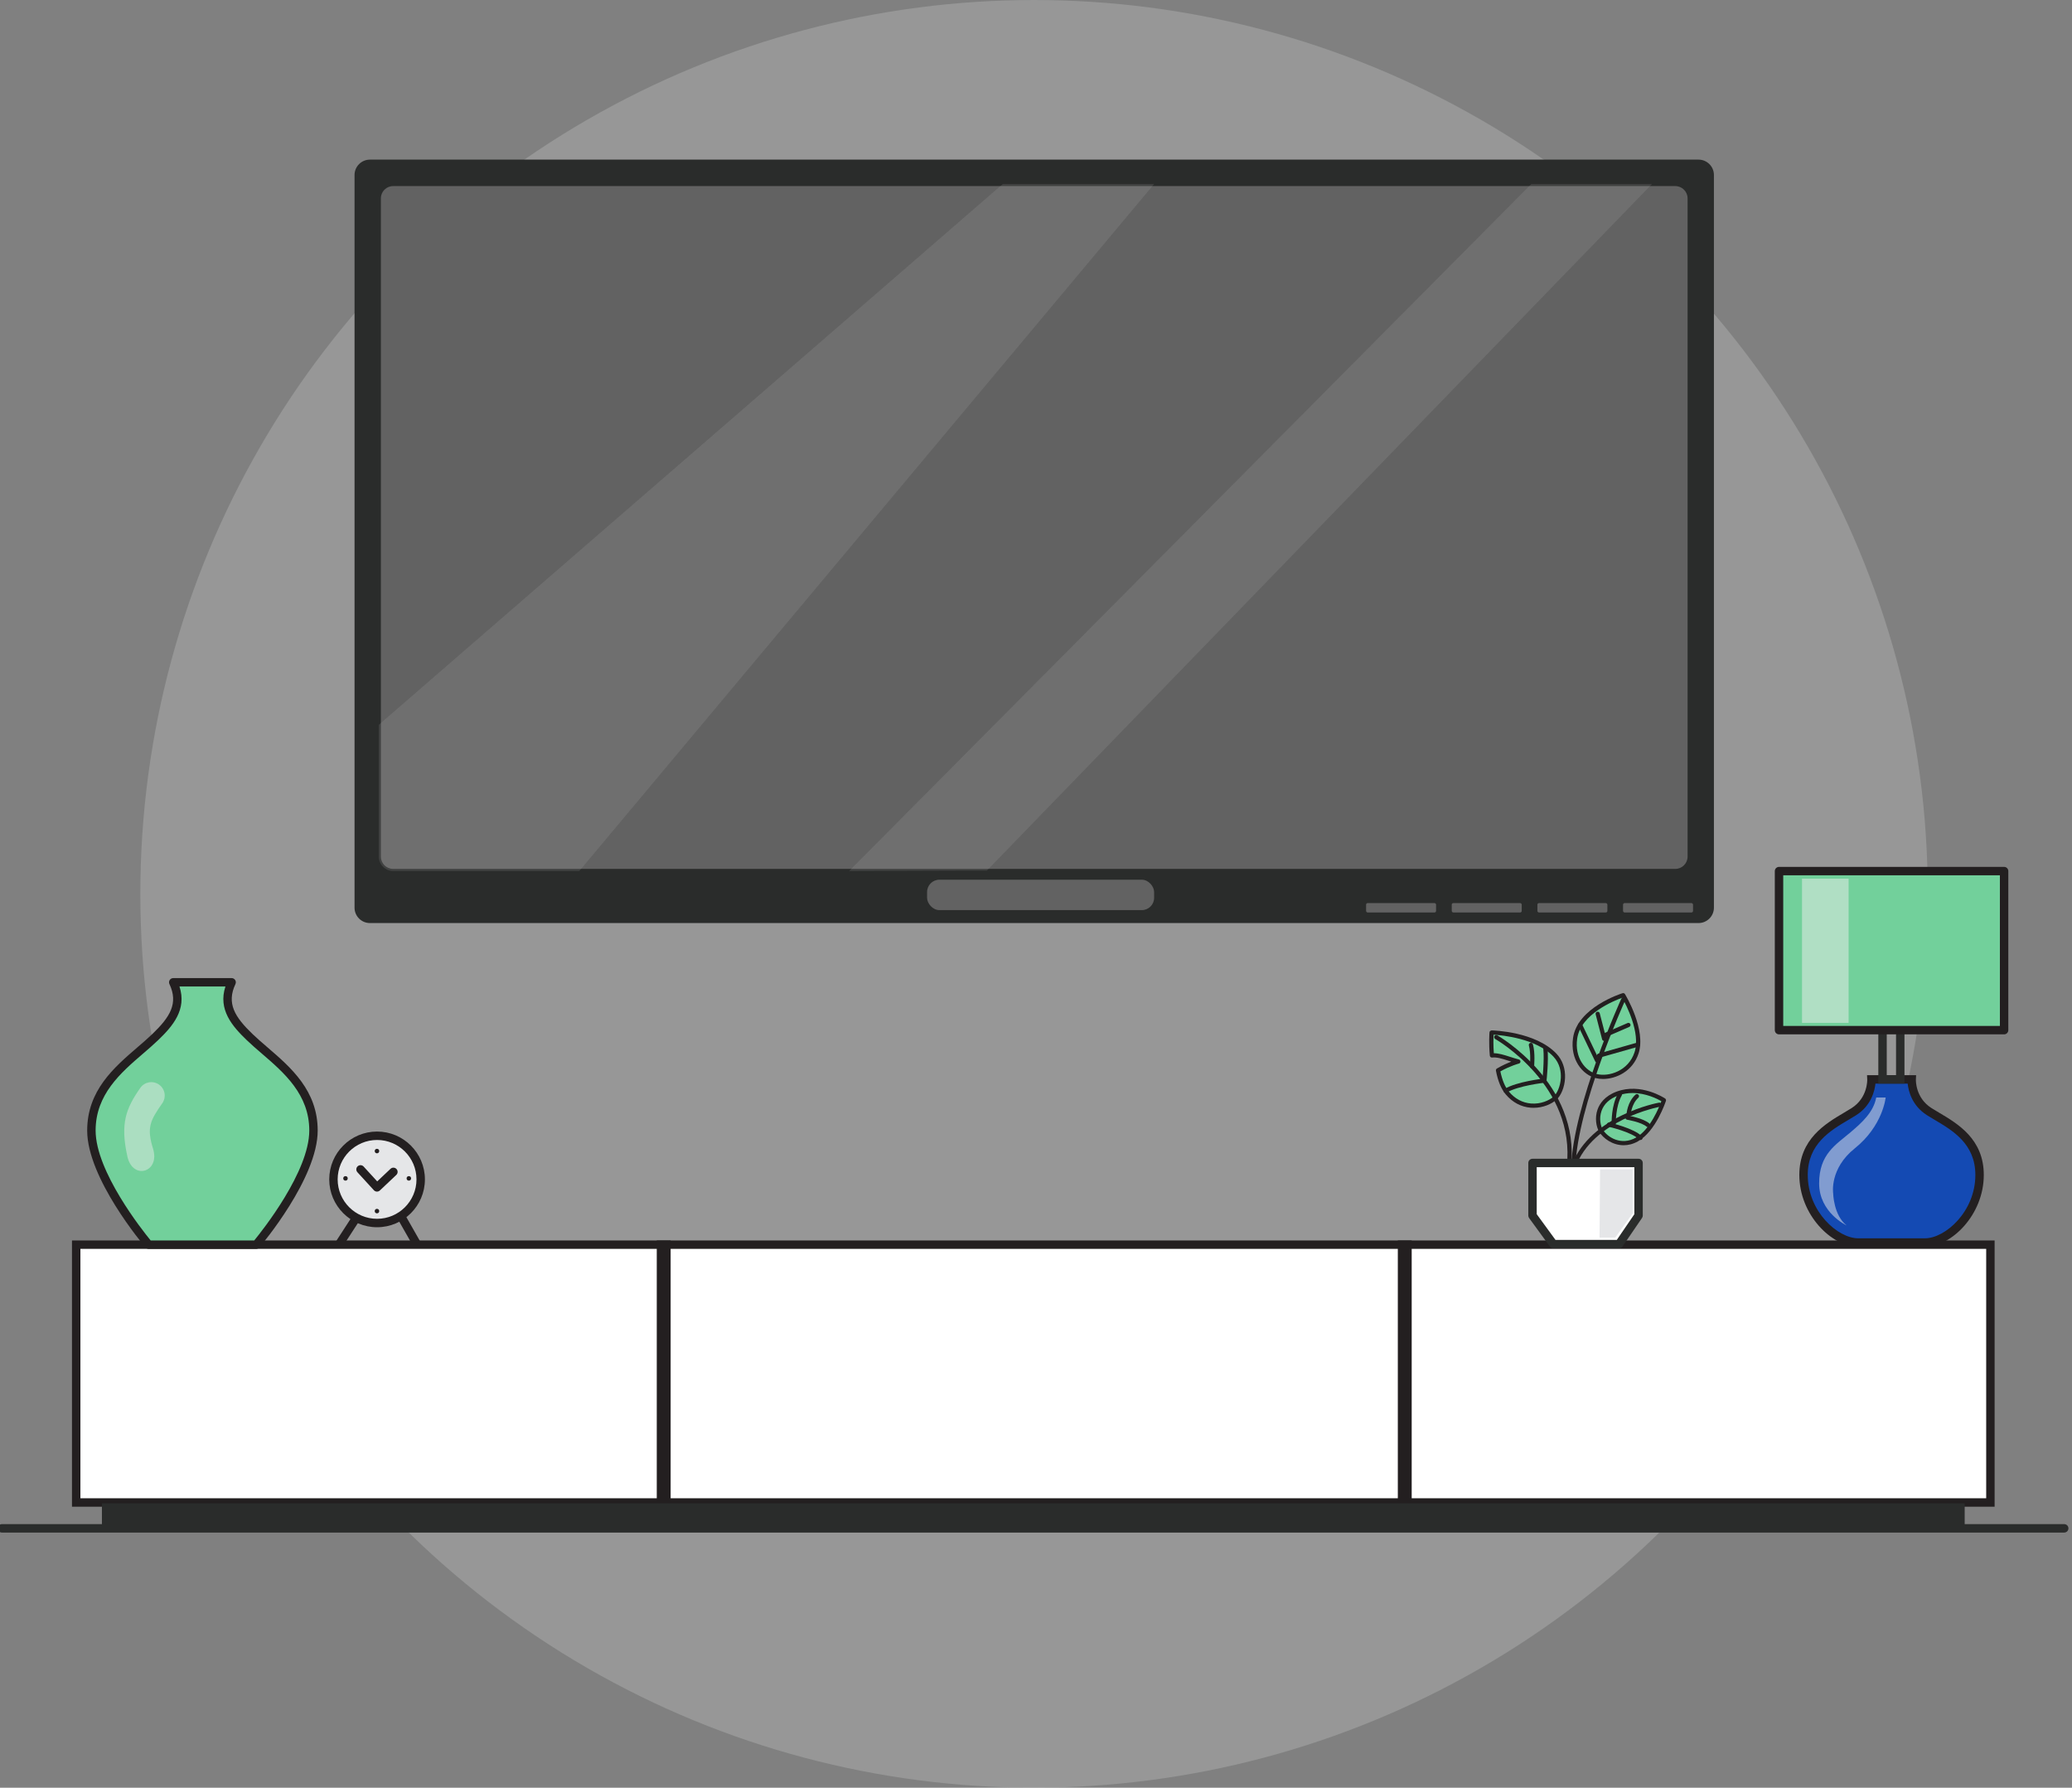 <?xml version="1.0" encoding="UTF-8"?>
<svg xmlns="http://www.w3.org/2000/svg" viewBox="0 0 492 424.435">
  <rect x="0" y="0" width="492" height="424.435" fill="#808080" stroke="none"/>
  <defs>
    <style>
      .uuid-23e5db2e-e408-4bcd-9028-41b306472931 {
        fill: none;
      }

      .uuid-955e36cd-48a6-4d3e-853b-bd5a8b1b5edb {
        opacity: .46;
      }

      .uuid-955e36cd-48a6-4d3e-853b-bd5a8b1b5edb, .uuid-b8d05502-a911-47ff-8a8a-280a92458a59 {
        fill: #eee;
        mix-blend-mode: screen;
      }

      .uuid-b8d05502-a911-47ff-8a8a-280a92458a59 {
        opacity: .5;
      }

      .uuid-dc233521-dbd7-43a2-8096-6b102dca85f3 {
        fill: #fff;
      }

      .uuid-6f8c32f8-0da5-42fe-9cc8-c46011edd511 {
        fill: #e5e6e8;
      }

      .uuid-e92ff3d6-2d44-4487-8bb4-646c26630eaa {
        fill: #72d09b;
      }

      .uuid-20e3f811-afc8-454e-98d6-69e91b89b0fb {
        fill: #cbcdcc;
      }

      .uuid-9a023505-7201-4bcf-9749-3c6a85088098 {
        fill: #144ab3;
      }

      .uuid-0af94ca8-c78c-4264-a7c6-78a523d28994 {
        fill: #231f20;
      }

      .uuid-5462a33a-0272-4b09-bbc6-b09faaaaa3a9 {
        fill: #626262;
      }

      .uuid-a3ef33a9-1fac-4f18-b35d-411f7799f8ea {
        fill: #2a2c2b;
      }

      .uuid-21bb76e1-85bc-4ce0-99cb-ceaed5904ea1 {
        fill: #bcbcbc;
        opacity: .15;
      }

      .uuid-256cfedd-d84b-4905-9dce-cae6fc5bb2c8 {
        opacity: .3;
      }

      .uuid-2032a22c-c6e1-4338-86a1-681963f5203a {
        isolation: isolate;
      }
    </style>
  </defs>
  <g class="uuid-2032a22c-c6e1-4338-86a1-681963f5203a">
    <g id="uuid-842e6226-a65a-4d26-9193-30a867e2f642" data-name="Layer 1">
      <g>
        <g class="uuid-256cfedd-d84b-4905-9dce-cae6fc5bb2c8">
          <circle class="uuid-20e3f811-afc8-454e-98d6-69e91b89b0fb" cx="245.536" cy="212.217" r="212.217"/>
        </g>
        <g>
          <g>
            <circle class="uuid-6f8c32f8-0da5-42fe-9cc8-c46011edd511" cx="89.536" cy="280.004" r="10.359"/>
            <path class="uuid-0af94ca8-c78c-4264-a7c6-78a523d28994" d="M89.536,291.363c-6.263,0-11.359-5.096-11.359-11.359s5.096-11.358,11.359-11.358,11.359,5.096,11.359,11.358-5.096,11.359-11.359,11.359Zm0-20.718c-5.161,0-9.359,4.198-9.359,9.358s4.198,9.359,9.359,9.359,9.359-4.198,9.359-9.359-4.199-9.358-9.359-9.358Z"/>
          </g>
          <g>
            <line class="uuid-6f8c32f8-0da5-42fe-9cc8-c46011edd511" x1="80.436" y1="295.542" x2="84.352" y2="289.51"/>
            <path class="uuid-0af94ca8-c78c-4264-a7c6-78a523d28994" d="M80.436,296.542c-.187,0-.375-.052-.543-.161-.463-.301-.595-.92-.294-1.383l3.915-6.032c.3-.465,.919-.597,1.383-.295,.463,.301,.595,.92,.294,1.383l-3.915,6.032c-.191,.296-.512,.456-.84,.456Z"/>
          </g>
          <g>
            <line class="uuid-6f8c32f8-0da5-42fe-9cc8-c46011edd511" x1="99.005" y1="295.402" x2="95.453" y2="289.159"/>
            <path class="uuid-0af94ca8-c78c-4264-a7c6-78a523d28994" d="M99.005,296.402c-.348,0-.686-.182-.87-.506l-3.552-6.243c-.273-.479-.105-1.09,.375-1.363,.48-.273,1.091-.104,1.364,.375l3.552,6.243c.273,.479,.105,1.09-.375,1.363-.156,.089-.326,.131-.494,.131Z"/>
          </g>
          <g>
            <polyline class="uuid-6f8c32f8-0da5-42fe-9cc8-c46011edd511" points="85.608 277.629 89.517 281.902 93.416 278.219"/>
            <path class="uuid-0af94ca8-c78c-4264-a7c6-78a523d28994" d="M89.517,282.902c-.012,0-.024,0-.036,0-.268-.01-.521-.126-.702-.324l-3.91-4.272c-.373-.407-.345-1.04,.062-1.412,.407-.374,1.04-.346,1.413,.062l3.224,3.522,3.16-2.985c.401-.379,1.034-.361,1.414,.04,.379,.401,.361,1.034-.04,1.413l-3.898,3.684c-.186,.176-.432,.273-.687,.273Z"/>
          </g>
          <circle class="uuid-0af94ca8-c78c-4264-a7c6-78a523d28994" cx="89.512" cy="273.278" r=".534"/>
          <circle class="uuid-0af94ca8-c78c-4264-a7c6-78a523d28994" cx="89.512" cy="287.531" r=".534"/>
          <circle class="uuid-0af94ca8-c78c-4264-a7c6-78a523d28994" cx="97.081" cy="279.766" r=".534"/>
          <circle class="uuid-0af94ca8-c78c-4264-a7c6-78a523d28994" cx="82.035" cy="279.766" r=".534"/>
        </g>
        <g>
          <g>
            <rect class="uuid-dc233521-dbd7-43a2-8096-6b102dca85f3" x="18.092" y="295.503" width="454.533" height="61.209"/>
            <path class="uuid-0af94ca8-c78c-4264-a7c6-78a523d28994" d="M473.625,357.712H17.092v-63.209H473.625v63.209Zm-454.533-2H471.625v-59.209H19.092v59.209Z"/>
          </g>
          <rect class="uuid-0af94ca8-c78c-4264-a7c6-78a523d28994" x="155.951" y="294.503" width="3.294" height="63.211"/>
          <rect class="uuid-0af94ca8-c78c-4264-a7c6-78a523d28994" x="331.916" y="294.503" width="3.293" height="63.41"/>
          <g>
            <g>
              <path class="uuid-e92ff3d6-2d44-4487-8bb4-646c26630eaa" d="M74.439,268.403c0,11.105-13.603,27.099-13.603,27.099h-25.53s-13.602-15.994-13.602-27.099,9.297-16.55,15.162-22.187c3.889-3.735,6.843-7.564,4.275-13.006h13.861c-2.568,5.442,.386,9.272,4.275,13.006,5.864,5.637,15.162,11.082,15.162,22.187Z"/>
              <path class="uuid-0af94ca8-c78c-4264-a7c6-78a523d28994" d="M60.836,296.503h-25.53c-.293,0-.572-.129-.762-.353-.565-.664-13.841-16.404-13.841-27.747,0-9.484,6.343-14.944,11.939-19.761,1.261-1.086,2.452-2.11,3.53-3.146,4.21-4.043,6.225-7.279,4.063-11.858-.146-.31-.124-.673,.06-.962,.184-.289,.502-.465,.845-.465h13.861c.343,0,.661,.176,.845,.465,.183,.289,.206,.652,.06,.962-2.161,4.579-.146,7.815,4.063,11.857,1.079,1.037,2.27,2.062,3.531,3.147,5.596,4.817,11.938,10.276,11.938,19.761,0,11.343-13.276,27.083-13.841,27.747-.19,.224-.468,.353-.762,.353Zm0-1h0Zm-25.06-1h24.59c1.959-2.39,13.073-16.378,13.073-26.1,0-8.567-5.973-13.708-11.244-18.244-1.282-1.104-2.494-2.147-3.611-3.222-3.428-3.291-6.858-7.23-5.058-12.727h-10.91c1.8,5.496-1.63,9.436-5.058,12.728-1.117,1.073-2.328,2.116-3.61,3.22-5.271,4.536-11.244,9.678-11.244,18.245,0,9.722,11.113,23.71,13.072,26.1Z"/>
            </g>
            <path class="uuid-955e36cd-48a6-4d3e-853b-bd5a8b1b5edb" d="M30.252,274.586c-1.751-7.859-.334-11.451,3.066-16.31,1.009-1.442,2.995-1.793,4.436-.785,1.442,1.009,1.793,2.994,.784,4.436-2.853,4.078-3.759,5.744-2.201,10.773,1.747,5.639-4.82,7.565-6.085,1.886Z"/>
          </g>
          <g>
            <path class="uuid-9a023505-7201-4bcf-9749-3c6a85088098" d="M458.07,263.899c-4.352-2.781-4.139-7.633-4.139-7.633h-9.556s.215,4.852-4.137,7.633c-4.353,2.782-11.984,5.919-11.984,15.051s7.42,16.045,12.982,16.045h15.833c5.564,0,12.982-6.916,12.982-16.045s-7.632-12.269-11.982-15.051Z"/>
            <path class="uuid-0af94ca8-c78c-4264-a7c6-78a523d28994" d="M457.07,295.994h-15.833c-6.333,0-13.982-7.603-13.982-17.044,0-8.508,6.14-12.138,10.623-14.789,.647-.383,1.263-.746,1.823-1.104,3.821-2.442,3.678-6.703,3.676-6.746l-.046-1.044h11.647l-.046,1.044c-.006,.172-.113,4.324,3.678,6.746h0c.561,.359,1.178,.724,1.826,1.106,4.481,2.651,10.618,6.282,10.618,14.787,0,9.441-7.649,17.044-13.982,17.044Zm-11.742-38.728c-.181,1.729-.998,5.205-4.55,7.476-.579,.369-1.214,.746-1.882,1.141-4.295,2.54-9.641,5.701-9.641,13.067,0,8.727,7.157,15.044,11.982,15.044h15.833c4.825,0,11.982-6.317,11.982-15.044,0-7.364-5.343-10.525-9.636-13.065-.669-.396-1.305-.772-1.884-1.143-3.553-2.271-4.371-5.747-4.552-7.476h-7.652Z"/>
          </g>
          <path class="uuid-a3ef33a9-1fac-4f18-b35d-411f7799f8ea" d="M452.218,257.266h-6.206v-15.423h6.206v15.423Zm-4.206-2h2.206v-11.423h-2.206v11.423Z"/>
          <path class="uuid-b8d05502-a911-47ff-8a8a-280a92458a59" d="M439.438,268.8c2.778-2.357,5.435-4.797,6.076-8.235h2.239s-.638,6.715-7.339,12.076c-6.026,4.819-5.13,10.627-5.13,10.627,0,0,.088,5.25,3.19,7.662,0,0-6.519-3.024-6.519-9.981s3.965-9.165,7.484-12.149Z"/>
          <g>
            <rect class="uuid-e92ff3d6-2d44-4487-8bb4-646c26630eaa" x="422.431" y="206.811" width="53.446" height="37.762"/>
            <path class="uuid-0af94ca8-c78c-4264-a7c6-78a523d28994" d="M475.877,245.573h-53.446c-.552,0-1-.447-1-1v-37.762c0-.553,.448-1,1-1h53.446c.552,0,1,.447,1,1v37.762c0,.553-.448,1-1,1Zm-52.446-2h51.446v-35.762h-51.446v35.762Z"/>
          </g>
          <rect class="uuid-b8d05502-a911-47ff-8a8a-280a92458a59" x="427.889" y="208.611" width="11.065" height="34.233"/>
          <g>
            <path class="uuid-a3ef33a9-1fac-4f18-b35d-411f7799f8ea" d="M87.841,37.897H403.319c2.017,0,3.655,1.638,3.655,3.655V215.493c0,2.017-1.638,3.655-3.655,3.655H87.842c-2.018,0-3.656-1.638-3.656-3.656V41.551c0-2.017,1.637-3.654,3.654-3.654Z"/>
            <g>
              <path class="uuid-5462a33a-0272-4b09-bbc6-b09faaaaa3a9" d="M401.22,47.094V203.372c0,1.875-1.535,3.415-3.414,3.415H93.351c-1.875,0-3.411-1.539-3.411-3.415V47.094c0-1.878,1.535-3.414,3.411-3.414H397.806c1.88,0,3.414,1.536,3.414,3.414Z"/>
              <path class="uuid-a3ef33a9-1fac-4f18-b35d-411f7799f8ea" d="M397.806,207.287H93.351c-2.156,0-3.911-1.756-3.911-3.915V47.094c0-2.158,1.754-3.914,3.911-3.914H397.806c2.158,0,3.914,1.756,3.914,3.914V203.372c0,2.159-1.756,3.915-3.914,3.915ZM93.351,44.179c-1.605,0-2.911,1.308-2.911,2.914V203.372c0,1.607,1.306,2.915,2.911,2.915H397.806c1.607,0,2.914-1.308,2.914-2.915V47.094c0-1.606-1.307-2.914-2.914-2.914H93.351Z"/>
            </g>
            <rect class="uuid-5462a33a-0272-4b09-bbc6-b09faaaaa3a9" x="324.38" y="214.405" width="16.619" height="2.232" rx=".372" ry=".372"/>
            <rect class="uuid-5462a33a-0272-4b09-bbc6-b09faaaaa3a9" x="344.719" y="214.405" width="16.618" height="2.232" rx=".372" ry=".372"/>
            <rect class="uuid-5462a33a-0272-4b09-bbc6-b09faaaaa3a9" x="365.057" y="214.405" width="16.619" height="2.232" rx=".369" ry=".369"/>
            <rect class="uuid-5462a33a-0272-4b09-bbc6-b09faaaaa3a9" x="385.395" y="214.405" width="16.618" height="2.232" rx=".376" ry=".376"/>
            <path class="uuid-21bb76e1-85bc-4ce0-99cb-ceaed5904ea1" d="M274.05,43.68L137.56,206.787h-44.208c-1.875,0-3.411-1.539-3.411-3.415v-31.289L238.121,43.68h35.929Z"/>
            <polygon class="uuid-21bb76e1-85bc-4ce0-99cb-ceaed5904ea1" points="363.62 43.68 201.64 206.785 234.348 206.673 392.267 43.68 363.62 43.68"/>
            <rect class="uuid-5462a33a-0272-4b09-bbc6-b09faaaaa3a9" x="220.136" y="208.854" width="53.914" height="7.223" rx="2.93" ry="2.93"/>
          </g>
          <rect class="uuid-a3ef33a9-1fac-4f18-b35d-411f7799f8ea" x="24.202" y="356.913" width="442.314" height="5.939"/>
          <g>
            <path id="uuid-8ce78b7c-3a4f-407a-8167-1d0feee4303d" data-name="leaf" class="uuid-e92ff3d6-2d44-4487-8bb4-646c26630eaa" d="M369.199,260.757c-2.295,1.977-7.583,3.109-11.261-1.234-1.171-1.38-1.848-3.382-2.235-5.415,2.672-1.548,4.836-2.084,4.836-2.084-2.752-.746-4.574-1.651-6.281-1.444-.279-2.956-.079-5.447-.079-5.447,0,0,10.133,.203,15.035,5.368,3.198,3.371,1.822,8.67-.016,10.257Z"/>
            <path class="uuid-0af94ca8-c78c-4264-a7c6-78a523d28994" d="M364.155,263.012c-.226,0-.456-.009-.689-.027-2.279-.18-4.322-1.265-5.908-3.138-1.086-1.279-1.875-3.179-2.345-5.645-.04-.209,.057-.42,.241-.526,1.323-.768,2.52-1.29,3.407-1.627-.244-.076-.48-.152-.709-.226-1.532-.491-2.742-.878-3.832-.748-.136,.017-.269-.022-.374-.106-.105-.085-.172-.208-.184-.343-.28-2.965-.088-5.431-.08-5.534,.021-.264,.247-.42,.509-.46,.422,.009,10.399,.268,15.388,5.524,1.428,1.505,2.153,3.571,2.042,5.818-.104,2.096-.945,4.17-2.094,5.161t0,0c-1.09,.938-3.032,1.875-5.371,1.875Zm-7.891-8.647c.442,2.123,1.133,3.748,2.056,4.836,1.41,1.665,3.217,2.629,5.224,2.787,2.338,.194,4.334-.752,5.329-1.608,.768-.664,1.643-2.341,1.748-4.454,.069-1.395-.181-3.408-1.768-5.081-4.103-4.322-12.158-5.068-14.203-5.189-.039,.791-.086,2.471,.065,4.395,1.146,.011,2.309,.362,3.741,.822,.671,.215,1.401,.449,2.214,.67,.22,.06,.371,.26,.369,.487-.002,.228-.159,.426-.379,.48-.02,.005-1.967,.499-4.396,1.855Zm12.935,6.394h0Z"/>
          </g>
          <path class="uuid-0af94ca8-c78c-4264-a7c6-78a523d28994" d="M372.52,277.567c-.019,0-.039,0-.059-.003-.274-.032-.471-.281-.438-.555,2.256-19.301-16.792-30.231-16.985-30.339-.241-.136-.327-.44-.191-.681,.135-.242,.439-.327,.681-.192,.198,.111,19.823,11.357,17.489,31.327-.03,.255-.246,.442-.496,.442Z"/>
          <path class="uuid-0af94ca8-c78c-4264-a7c6-78a523d28994" d="M357.511,259.46c-.171,0-.337-.088-.431-.245-.141-.238-.062-.545,.176-.686,2.978-1.76,9.12-2.437,9.38-2.465,.282-.022,.521,.17,.55,.443,.03,.274-.169,.521-.443,.551-.062,.007-6.187,.682-8.978,2.332-.08,.047-.167,.069-.254,.069Z"/>
          <path class="uuid-0af94ca8-c78c-4264-a7c6-78a523d28994" d="M363.778,253.648c-.016,0-.032,0-.048-.002-.275-.026-.476-.271-.45-.546,.003-.03,.282-3.03-.249-4.878-.076-.265,.077-.542,.342-.618,.269-.079,.542,.077,.619,.343,.583,2.03,.295,5.118,.283,5.249-.025,.259-.242,.452-.497,.452Z"/>
          <path class="uuid-0af94ca8-c78c-4264-a7c6-78a523d28994" d="M366.723,257.102c-.018,0-.037,0-.056-.003-.274-.03-.472-.277-.442-.552,.005-.048,.523-4.791,.236-7.55-.028-.274,.171-.521,.446-.549,.274-.036,.521,.171,.549,.445,.298,2.866-.215,7.564-.237,7.763-.028,.256-.245,.445-.497,.445Z"/>
          <g>
            <path id="uuid-3b50bab2-d4f0-4746-8ebc-b399efa236c2" data-name="leaf" class="uuid-e92ff3d6-2d44-4487-8bb4-646c26630eaa" d="M385.424,236.274s-10.405,3.25-11.41,10.223c-.699,4.85,2.093,8.252,5.065,8.987,2.972,.735,7.953-.706,9.521-5.524,1.789-5.498-3.177-13.686-3.177-13.686Z"/>
            <path class="uuid-0af94ca8-c78c-4264-a7c6-78a523d28994" d="M380.623,256.161c-.592,0-1.154-.065-1.663-.191-3.19-.789-6.181-4.402-5.44-9.544,1.038-7.202,11.318-10.492,11.756-10.629,.219-.066,.457,.021,.577,.218,.208,.343,5.064,8.449,3.225,14.1-1.381,4.242-5.336,6.047-8.455,6.047Zm4.574-19.28c-1.844,.659-9.845,3.844-10.687,9.688-.658,4.56,1.926,7.747,4.69,8.431,2.809,.695,7.472-.725,8.926-5.193,1.495-4.593-2.034-11.329-2.929-12.925Z"/>
          </g>
          <path class="uuid-0af94ca8-c78c-4264-a7c6-78a523d28994" d="M373.585,277.567h-.016c-.276-.009-.493-.239-.484-.516,.463-14.719,11.771-39.67,11.885-39.92,.114-.252,.41-.362,.663-.248,.251,.114,.362,.411,.248,.662-.113,.249-11.339,25.02-11.795,39.537-.008,.271-.23,.484-.499,.484Z"/>
          <g>
            <line class="uuid-e92ff3d6-2d44-4487-8bb4-646c26630eaa" x1="381.288" y1="245.681" x2="386.676" y2="243.342"/>
            <path class="uuid-0af94ca8-c78c-4264-a7c6-78a523d28994" d="M381.288,246.181c-.193,0-.377-.112-.459-.301-.11-.253,.006-.548,.259-.658l5.388-2.34c.254-.106,.548,.007,.658,.26,.11,.253-.006,.548-.259,.658l-5.388,2.34c-.065,.027-.132,.041-.199,.041Z"/>
          </g>
          <g>
            <line class="uuid-e92ff3d6-2d44-4487-8bb4-646c26630eaa" x1="379.665" y1="250.63" x2="388.964" y2="247.988"/>
            <path class="uuid-0af94ca8-c78c-4264-a7c6-78a523d28994" d="M379.665,251.131c-.218,0-.418-.144-.48-.363-.076-.266,.079-.542,.344-.618l9.299-2.642c.268-.079,.542,.078,.618,.344s-.079,.542-.344,.618l-9.299,2.642c-.046,.014-.092,.02-.137,.02Z"/>
          </g>
          <g>
            <line class="uuid-e92ff3d6-2d44-4487-8bb4-646c26630eaa" x1="380.91" y1="246.633" x2="379.377" y2="240.692"/>
            <path class="uuid-0af94ca8-c78c-4264-a7c6-78a523d28994" d="M380.909,247.133c-.223,0-.425-.149-.484-.375l-1.533-5.94c-.069-.268,.092-.54,.359-.609,.268-.067,.54,.092,.609,.359l1.533,5.94c.069,.268-.092,.54-.359,.609-.042,.011-.084,.016-.125,.016Z"/>
          </g>
          <g>
            <line class="uuid-e92ff3d6-2d44-4487-8bb4-646c26630eaa" x1="379.241" y1="251.788" x2="375.193" y2="243.345"/>
            <path class="uuid-0af94ca8-c78c-4264-a7c6-78a523d28994" d="M379.241,252.288c-.187,0-.365-.104-.451-.284l-4.047-8.442c-.12-.249-.015-.547,.234-.667,.249-.121,.547-.014,.667,.235l4.047,8.442c.12,.249,.015,.547-.234,.667-.07,.033-.144,.049-.216,.049Z"/>
          </g>
          <g>
            <path id="uuid-0fc70e56-940c-4125-9bd0-df3a2bcfb8b0" data-name="leaf" class="uuid-e92ff3d6-2d44-4487-8bb4-646c26630eaa" d="M395.1,261.21s-5.481-3.641-11.029-1.588c-5.478,2.027-4.986,7.011-3.944,8.769,1.258,2.122,4.877,4.208,8.55,2.148,4.141-2.323,6.423-9.33,6.423-9.33Z"/>
            <path class="uuid-0af94ca8-c78c-4264-a7c6-78a523d28994" d="M385.537,271.896c-2.653,0-4.882-1.635-5.84-3.25-.667-1.124-1.061-3.245-.352-5.244,.478-1.347,1.655-3.177,4.553-4.249,5.721-2.116,11.246,1.486,11.479,1.64,.187,.125,.268,.358,.199,.572-.096,.293-2.392,7.22-6.654,9.611-1.16,.65-2.308,.92-3.385,.92Zm2.108-12.397c-1.099,0-2.251,.166-3.401,.592-2.035,.753-3.366,1.979-3.957,3.646-.642,1.812-.19,3.624,.27,4.4,1.145,1.932,4.441,3.896,7.875,1.967,3.387-1.899,5.526-7.219,6.061-8.676-.921-.529-3.66-1.929-6.848-1.929Z"/>
          </g>
          <path class="uuid-0af94ca8-c78c-4264-a7c6-78a523d28994" d="M373.584,277.567c-.056,0-.112-.009-.168-.029-.26-.093-.396-.378-.303-.639,1.771-4.974,5.942-9.167,12.062-12.125,4.593-2.22,8.602-2.962,8.771-2.992,.271-.049,.532,.131,.581,.403,.049,.271-.131,.531-.402,.581-.16,.028-15.994,3.027-20.068,14.469-.073,.204-.266,.332-.471,.332Z"/>
          <g>
            <path class="uuid-e92ff3d6-2d44-4487-8bb4-646c26630eaa" d="M386.446,265.348s3.471,.561,4.877,1.762"/>
            <path class="uuid-0af94ca8-c78c-4264-a7c6-78a523d28994" d="M391.324,267.61c-.115,0-.23-.039-.325-.12-1.283-1.097-4.599-1.644-4.632-1.649-.273-.044-.458-.301-.414-.573,.044-.271,.299-.46,.573-.413,.147,.023,3.626,.598,5.123,1.876,.21,.179,.235,.495,.055,.705-.099,.115-.239,.175-.38,.175Z"/>
          </g>
          <g>
            <path class="uuid-e92ff3d6-2d44-4487-8bb4-646c26630eaa" d="M382.044,267.01s5.674,1.28,7.498,3.139"/>
            <path class="uuid-0af94ca8-c78c-4264-a7c6-78a523d28994" d="M389.542,270.65c-.129,0-.259-.05-.357-.149-1.699-1.733-7.195-2.99-7.25-3.003-.27-.061-.438-.328-.378-.598,.061-.27,.331-.442,.598-.377,.238,.053,5.84,1.335,7.745,3.276,.193,.197,.19,.515-.007,.708-.097,.095-.224,.143-.35,.143Z"/>
          </g>
          <g>
            <path class="uuid-e92ff3d6-2d44-4487-8bb4-646c26630eaa" d="M386.715,264.618s.147-2.705,1.976-4.373"/>
            <path class="uuid-0af94ca8-c78c-4264-a7c6-78a523d28994" d="M386.715,265.118c-.009,0-.019,0-.028,0-.275-.016-.486-.251-.471-.526,.006-.118,.18-2.929,2.138-4.715,.204-.187,.52-.172,.706,.032,.187,.204,.172,.521-.032,.706-1.65,1.506-1.812,4.007-1.814,4.032-.015,.266-.235,.472-.499,.472Z"/>
          </g>
          <g>
            <path class="uuid-e92ff3d6-2d44-4487-8bb4-646c26630eaa" d="M383.19,266.685s-.133-4.082,1.477-6.876"/>
            <path class="uuid-0af94ca8-c78c-4264-a7c6-78a523d28994" d="M383.189,267.185c-.269,0-.49-.213-.499-.483-.006-.173-.119-4.258,1.543-7.143,.138-.239,.443-.32,.683-.184,.239,.139,.322,.444,.184,.684-1.518,2.634-1.412,6.57-1.411,6.61,.009,.275-.208,.507-.483,.516h-.017Z"/>
          </g>
          <g>
            <polygon class="uuid-dc233521-dbd7-43a2-8096-6b102dca85f3" points="384.439 295.374 389.078 288.59 389.078 276.104 363.896 276.104 363.896 288.59 368.847 295.374 384.439 295.374"/>
            <path class="uuid-a3ef33a9-1fac-4f18-b35d-411f7799f8ea" d="M384.439,296.375h-15.592c-.319,0-.62-.152-.808-.41l-4.951-6.785c-.125-.172-.192-.378-.192-.59v-12.485c0-.553,.448-1,1-1h25.182c.552,0,1,.447,1,1v12.485c0,.201-.061,.398-.174,.564l-4.639,6.785c-.187,.272-.496,.436-.826,.436Zm-15.084-2h14.556l4.167-6.095v-11.176h-23.182v11.159l4.459,6.111Z"/>
          </g>
          <polygon class="uuid-6f8c32f8-0da5-42fe-9cc8-c46011edd511" points="387.682 277.625 387.682 288.081 383.549 293.819 379.813 293.819 379.937 277.625 387.682 277.625"/>
        </g>
        <path class="uuid-a3ef33a9-1fac-4f18-b35d-411f7799f8ea" d="M490.153,363.851H.446c-.552,0-1-.447-1-1s.448-1,1-1H490.153c.552,0,1,.447,1,1s-.448,1-1,1Z"/>
      </g>
      <rect class="uuid-23e5db2e-e408-4bcd-9028-41b306472931" x="1.093" y="-.03" width="492" height="424.465"/>
    </g>
  </g>
</svg>